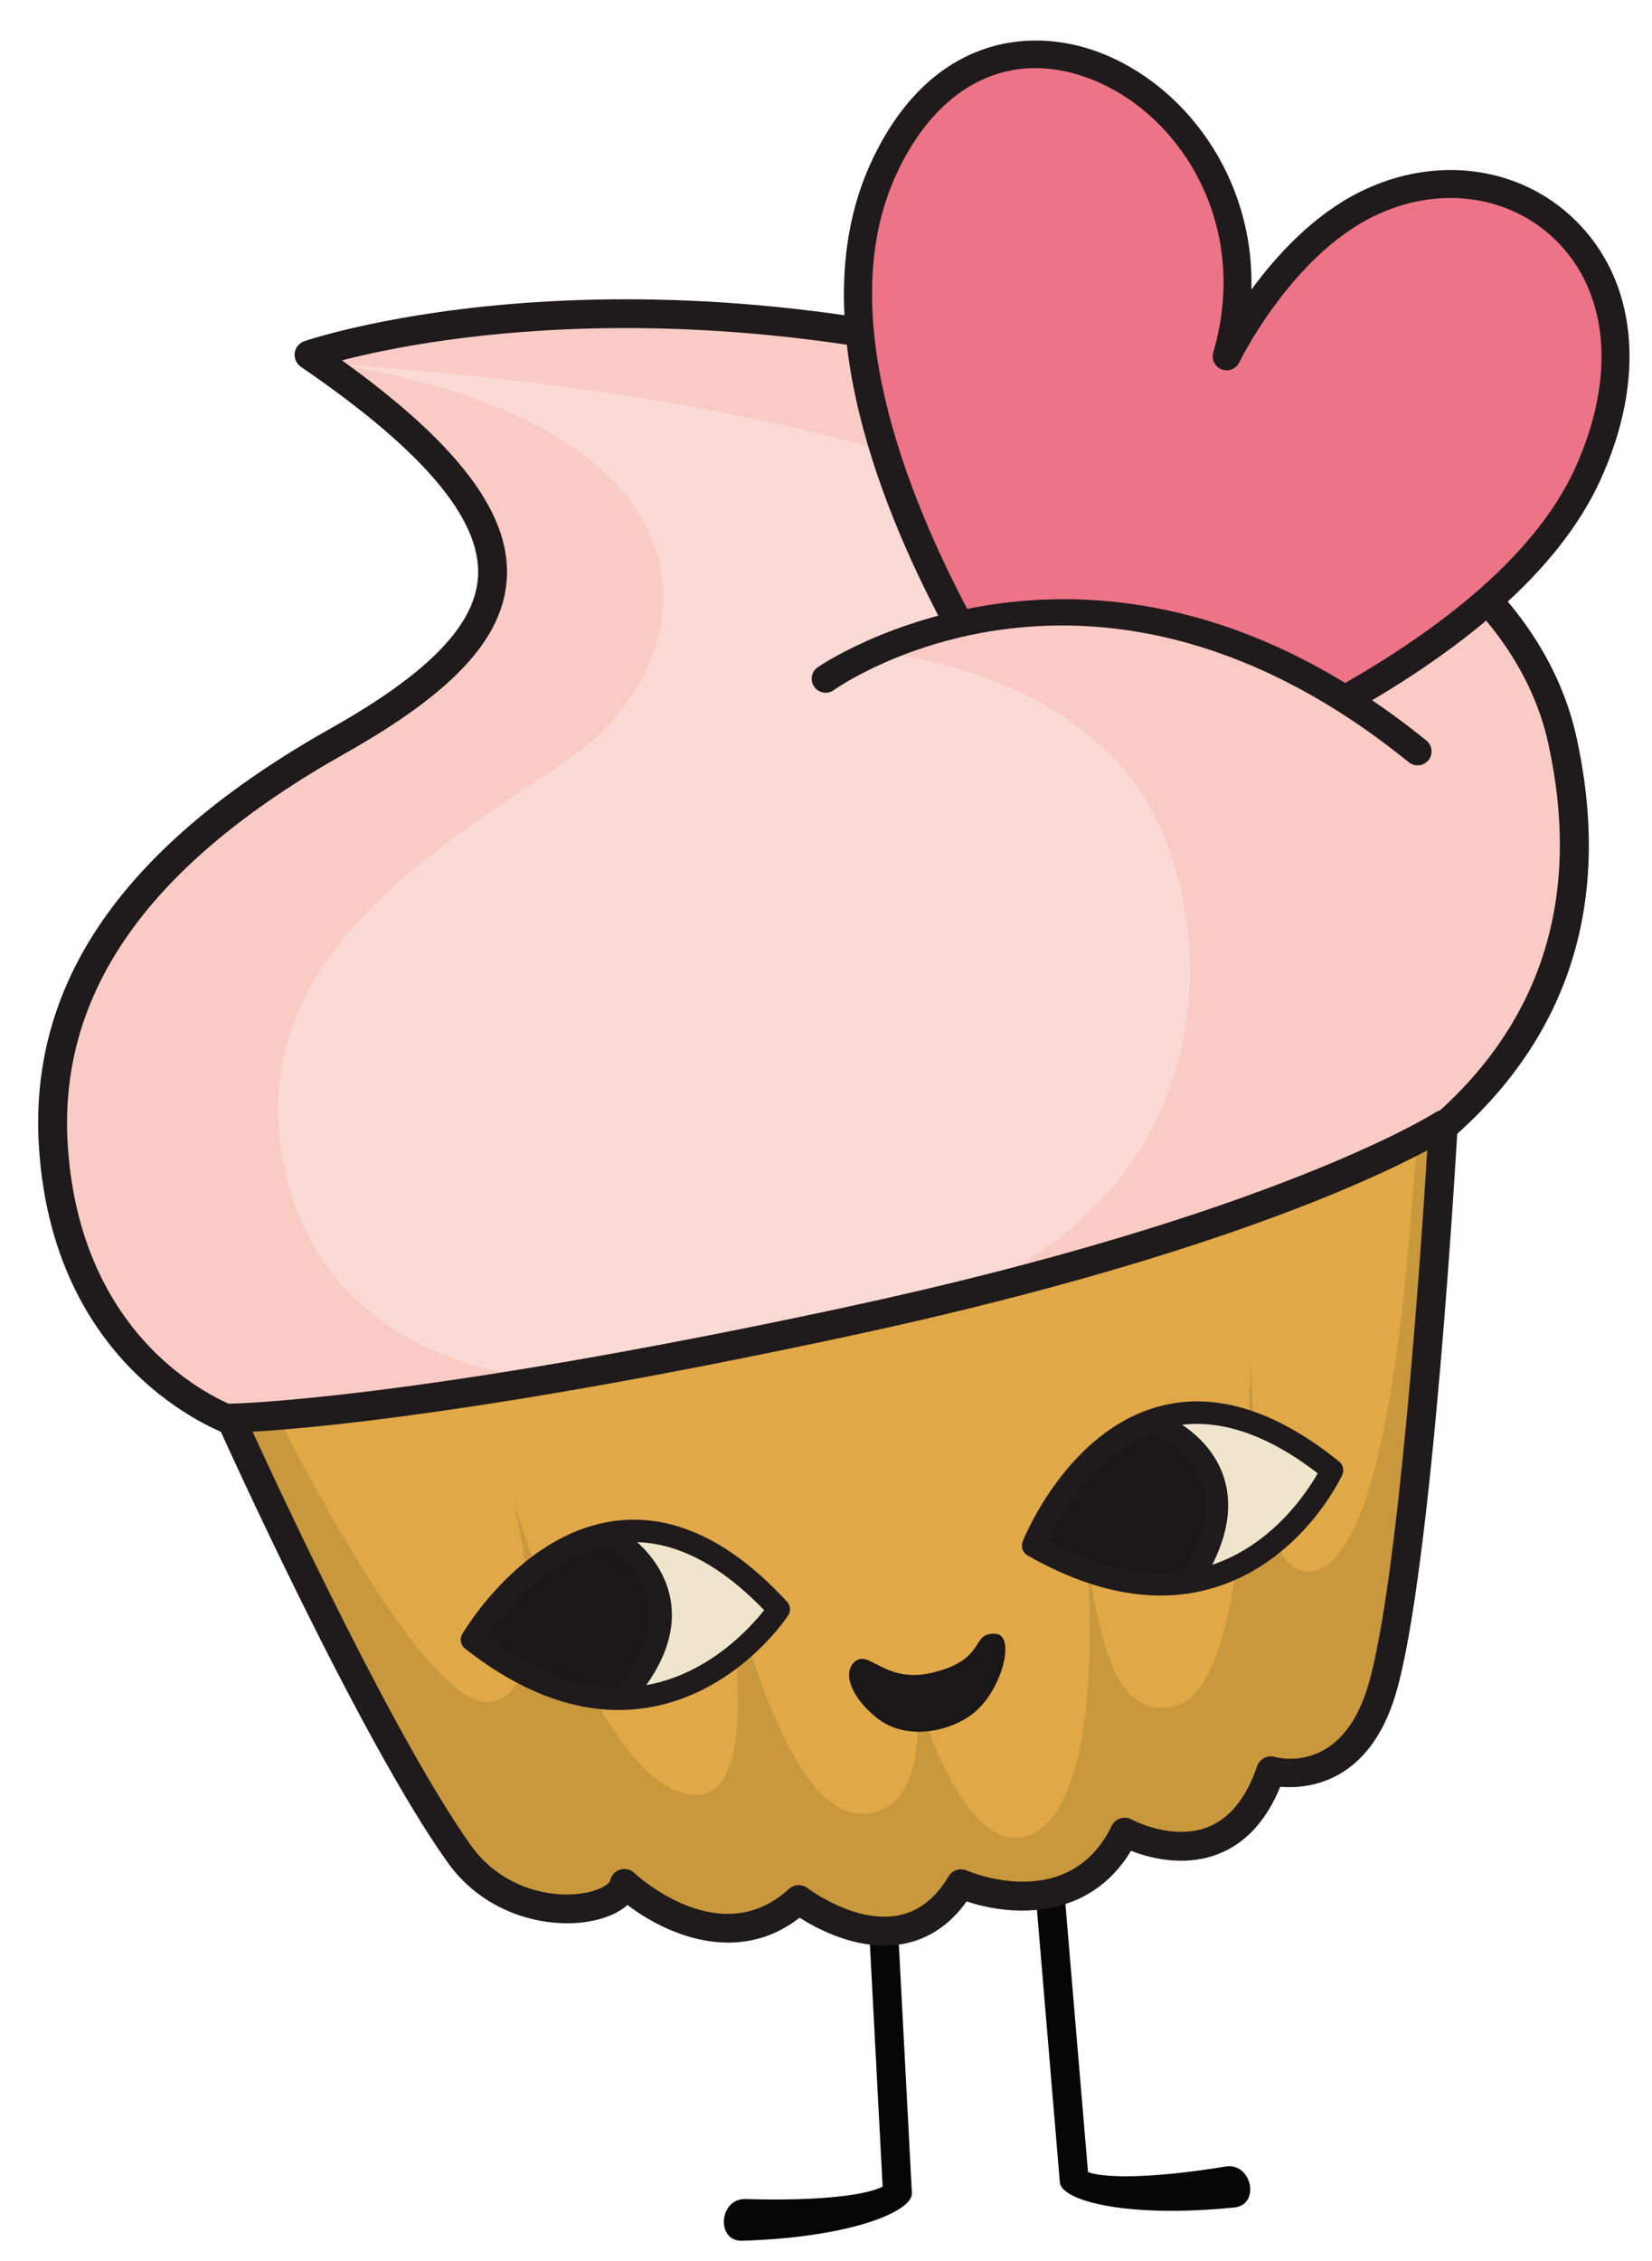 <?xml version="1.0" encoding="UTF-8"?> <!-- Generator: Adobe Illustrator 16.0.0, SVG Export Plug-In . SVG Version: 6.00 Build 0) --> <svg xmlns="http://www.w3.org/2000/svg" xmlns:xlink="http://www.w3.org/1999/xlink" id="Layer_1" x="0px" y="0px" width="115.5px" height="158px" viewBox="0 0 115.5 158" xml:space="preserve"> <g> <path fill="#F9CBC4" d="M108.904,51.837c-2.189-10.002-12.449-18.039-30.497-23.889c-11.644-3.772-23.306-5.687-34.661-5.687 c-9.739,0-16.713,1.427-20.003,2.277l-1.372,0.354l1.15,0.828c7.867,5.654,11.443,10.278,11.258,14.547 c-0.173,3.984-3.556,7.623-10.967,11.798C9.811,59.951,3.354,69.127,4.077,80.116c0.84,12.776,9.137,17.465,11.659,18.598 l0.167,0.073l0.181-0.021l0.028-0.009c0.119,0,12.34-0.151,42.888-6.698c30.422-6.521,41.61-13.693,41.718-13.764 c0.023-0.015,0.056-0.027,0.1-0.04l0.156-0.041l0.12-0.108C108.601,71.296,111.228,62.458,108.904,51.837z"></path> <path fill="#C9983C" d="M59.145,92.734c-24.606,5.274-37.235,6.41-41.522,6.652l-0.973,0.056l0.407,0.884 c2.277,4.961,10.116,21.717,15.348,29.047c1.646,2.307,4.342,3.684,7.213,3.684c0.573,0,1.13-0.06,1.65-0.176 c1.141-0.252,1.941-0.774,2.043-1.326c0.025-0.124,0.112-0.227,0.236-0.268c0.033-0.011,0.068-0.017,0.104-0.017 c0.089,0,0.173,0.035,0.239,0.098c0.336,0.312,3.384,3.043,6.991,3.043c1.755,0,3.347-0.646,4.728-1.918 c0.064-0.061,0.148-0.093,0.235-0.093c0.052,0,0.133,0.012,0.208,0.068c0.026,0.022,2.773,2.141,5.773,2.141 c0.374,0,0.742-0.034,1.092-0.101c1.631-0.312,2.931-1.308,3.973-3.043c0.062-0.104,0.174-0.167,0.297-0.167 c0.047,0,0.094,0.009,0.136,0.027c0.079,0.035,1.949,0.834,4.196,0.834c2.158,0,5.09-0.742,6.803-4.274 c0.04-0.085,0.115-0.151,0.204-0.179c0.034-0.011,0.069-0.017,0.104-0.017c0.06,0,0.119,0.015,0.171,0.044 c0.017,0.01,1.757,0.944,3.786,0.944c0.747,0,1.449-0.125,2.086-0.373c1.726-0.672,3.021-2.242,3.85-4.669 c0.049-0.14,0.18-0.233,0.326-0.233c0.032,0,0.063,0.006,0.104,0.017c0.171,0.044,0.638,0.151,1.267,0.151 c1.643,0,4.615-0.722,6.062-5.565c2.143-7.166,3.731-30.57,4.168-37.574l0.073-1.188l-1.05,0.56 C95.449,81.955,83.459,87.523,59.145,92.734z"></path> <path fill="#E0A847" d="M59.145,92.734c-21.667,4.645-34.043,6.078-39.619,6.521c1.514,2.882,10.46,20.367,14.804,19.674 c4.88-0.782,1.561-14.056,1.561-14.056s6.118,20.562,12.755,20.562c4.445,0,2.853-11.365,1.661-17.842 c1.799,7.535,5.155,19.007,9.791,19.144c5.271,0.154,3.904-8.591,3.904-8.591s3.163,11.649,7.809,10.151 c4.121-1.329,4.844-11.328,4.165-19.782c0.92,6.765,2.246,11.797,6.247,10.673c4.453-1.254,4.916-15.7,5.226-24.006 c0.156,4.746,0.597,14.989,4.146,14.634c5.644-0.564,6.877-22.761,7.46-29.79C94.649,82.32,82.664,87.695,59.145,92.734z"></path> <path fill="#FBD9D5" d="M39.534,53.205c-9.371,6.249-21.773,13.704-19.912,26.939c1.757,12.494,12.812,15.83,18.026,16.023 c4.122-0.685,8.899-1.558,14.363-2.658l14.669-3.205c1.583-0.385-1.078,0.569,0.379,0.187c19.522-8.004,18.154-27.72,12.299-35.724 c-6.092-8.326-18.154-9.176-18.154-9.176c1.087-0.93,6.607-2.714,9.369-2.733c6.13-0.045,8.395,0,8.395,0 c-4.1-14.642-55.246-17.373-55.246-17.373C51.833,30.17,49.491,46.569,39.534,53.205z"></path> <g> <g> <g> <path fill="#191717" d="M68.289,119.526c-1.541,1.414-4.859,2.271-7.047,0.479c-1.703-1.397-2.288-2.979-1.592-3.769 c1.062-1.204,2.094,1.533,5.646,0.632c3.743-0.95,2.528-2.795,4.299-2.695C71.007,114.251,70.117,117.85,68.289,119.526z"></path> </g> </g> </g> <g> <path fill="#EEE5CC" d="M44.569,107.109l-1.787-0.052l1.322,1.206c1.166,1.067,1.88,2.276,2.118,3.6 c0.313,1.722-0.223,3.577-1.591,5.512l-0.933,1.318l1.589-0.28c4.546-0.803,7.57-4.1,8.659-5.478l0.359-0.457l-0.402-0.416 C50.823,108.865,47.684,107.199,44.569,107.109z"></path> <path fill="#191717" d="M45.988,111.908c-0.466-2.566-2.699-4.064-3.372-4.462l-0.231-0.137l-0.262,0.062 c-4.415,1.059-7.503,5.013-8.626,6.664l-0.359,0.524l0.512,0.381c3.172,2.359,6.338,3.58,9.41,3.632l0.311,0.006l0.204-0.237 C45.538,116.062,46.35,113.897,45.988,111.908z"></path> <path fill="#191717" d="M84.681,103.444c-0.838-2.467-3.267-3.619-3.991-3.915l-0.249-0.102l-0.25,0.102 c-4.203,1.697-6.68,6.064-7.549,7.863l-0.277,0.574l0.562,0.3c2.865,1.532,5.622,2.309,8.196,2.309 c0.555,0,1.108-0.035,1.646-0.106l0.307-0.043l0.167-0.261C84.848,107.621,85.332,105.36,84.681,103.444z"></path> <path fill="#EEE5CC" d="M92.535,102.43c-3.095-2.38-6.069-3.588-8.846-3.588c-0.374,0-0.749,0.022-1.116,0.066l-1.775,0.212 l1.483,1c1.311,0.882,2.194,1.975,2.626,3.247c0.562,1.656,0.307,3.568-0.762,5.686l-0.726,1.439l1.529-0.512 c4.396-1.469,6.89-5.17,7.758-6.696l0.286-0.503L92.535,102.43z"></path> </g> <g> <g> <g> <g> <path fill="#1F1A1B" d="M42.386,119.472c-3.232-0.218-6.541-1.644-9.875-4.264c-0.307-0.242-0.389-0.673-0.192-1.011 c0.171-0.294,4.271-7.219,10.895-7.938c3.981-0.431,7.954,1.478,11.811,5.673c0.243,0.268,0.275,0.663,0.077,0.963 c-0.146,0.221-3.642,5.436-9.814,6.439C44.327,119.49,43.359,119.536,42.386,119.472z M34.046,114.407 c3.776,2.812,7.466,3.947,10.973,3.382c4.439-0.716,7.415-4.006,8.408-5.267c-3.355-3.482-6.732-5.065-10.044-4.705 C38.581,108.339,35.141,112.797,34.046,114.407z"></path> </g> </g> </g> <g> <g> <g> <path fill="#1F1A1B" d="M43.4,119.455c-0.169-0.011-0.335-0.077-0.472-0.199c-0.321-0.289-0.35-0.784-0.061-1.105 c1.973-2.204,2.804-4.266,2.467-6.125c-0.479-2.636-3.146-4.061-3.173-4.073c-0.384-0.2-0.533-0.676-0.331-1.059 c0.2-0.383,0.674-0.532,1.058-0.331c0.138,0.071,3.376,1.8,3.987,5.184c0.43,2.359-0.528,4.867-2.84,7.449 C43.869,119.383,43.632,119.47,43.4,119.455z"></path> </g> </g> </g> </g> <g> <g> <g> <g> <path fill="#1F1A1B" d="M80.219,111.468c-2.649-0.175-5.45-1.101-8.379-2.771c-0.34-0.193-0.485-0.607-0.34-0.972 c0.125-0.314,3.157-7.77,9.603-9.459c3.871-1.015,8.084,0.287,12.519,3.869c0.28,0.226,0.37,0.612,0.219,0.94 c-0.111,0.239-2.8,5.912-8.757,7.815C83.529,111.389,81.904,111.582,80.219,111.468z M73.239,107.68 c4.155,2.224,7.977,2.804,11.365,1.72c4.293-1.37,6.734-5.054,7.525-6.443c-3.83-2.946-7.401-4.013-10.623-3.175 C76.844,101,74.09,105.924,73.239,107.68z"></path> </g> </g> </g> <g> <g> <g> <path fill="#1F1A1B" d="M83.119,111.291c-0.13-0.009-0.261-0.05-0.378-0.127c-0.361-0.237-0.462-0.724-0.224-1.084 c1.626-2.473,2.143-4.633,1.534-6.422c-0.861-2.539-3.71-3.553-3.739-3.562c-0.408-0.142-0.625-0.589-0.483-0.998 c0.143-0.41,0.588-0.627,0.998-0.483c0.146,0.052,3.604,1.284,4.709,4.539c0.772,2.271,0.196,4.891-1.71,7.788 C83.665,111.185,83.392,111.31,83.119,111.291z"></path> </g> </g> </g> </g> <g> <g> <path fill="#070606" d="M51.89,156.588c-1.852,0.056-1.625-2.969,0.225-2.914c5.666,0.172,8.651-0.36,9.595-0.872l-0.91-17.29 c-0.029-0.556,0.398-1.031,0.955-1.062c0.542-0.005,1.031,0.4,1.062,0.956l0.939,17.871 C63.775,154.57,59.402,156.365,51.89,156.588z"></path> </g> </g> <g> <g> <path fill="#070606" d="M86.297,154.264c1.845-0.188,1.225-3.159-0.603-2.862c-5.596,0.909-8.625,0.772-9.626,0.388 l-1.614-19.138c-0.042-0.556-0.529-0.972-1.085-0.928c-0.537,0.064-0.969,0.53-0.926,1.084l1.658,19.718 C74.25,153.812,78.819,155.02,86.297,154.264z"></path> </g> </g> <g> <g> <path fill="#1F1A1B" d="M61.835,135.961c-2.52,0-4.824-1.242-5.929-1.947c-4.285,3.335-9.276,1.22-12.035-0.892 c-0.537,0.488-1.323,0.862-2.31,1.081c-3.064,0.679-7.582-0.297-10.259-4.044c-6.217-8.711-15.704-29.75-16.104-30.644 c-0.141-0.309-0.112-0.67,0.069-0.957c0.184-0.287,0.499-0.46,0.84-0.466c0.122-0.001,12.546-0.21,42.754-6.684 c30.179-6.468,41.387-13.598,41.495-13.671c0.319-0.208,0.727-0.217,1.057-0.025c0.328,0.189,0.523,0.55,0.502,0.929 c-0.072,1.271-1.783,31.214-4.336,39.753c-1.864,6.24-6.164,6.631-8.07,6.471c-0.979,2.387-2.442,3.969-4.36,4.708 c-2.378,0.919-4.795,0.264-6.076-0.233c-2.944,4.891-8.351,4.595-11.488,3.534c-1.175,1.638-2.659,2.634-4.426,2.968 C62.715,135.924,62.271,135.961,61.835,135.961z M55.844,131.738c0.216,0,0.434,0.068,0.615,0.208 c0.031,0.025,3.285,2.492,6.333,1.909c1.436-0.272,2.589-1.167,3.529-2.73c0.259-0.436,0.801-0.607,1.266-0.408 c0.289,0.127,7.176,2.987,10.137-3.122c0.12-0.249,0.339-0.438,0.603-0.521c0.265-0.083,0.552-0.056,0.794,0.079 c0.024,0.011,2.812,1.505,5.312,0.533c1.534-0.598,2.699-2.032,3.463-4.265c0.173-0.508,0.714-0.792,1.229-0.645 c0.472,0.127,4.715,1.084,6.521-4.961c2.128-7.118,3.718-30.619,4.141-37.428c-4.109,2.198-16.145,7.775-40.502,12.996 C34.478,98.7,21.788,99.816,17.66,100.05c2.243,4.889,10.079,21.642,15.285,28.938c2.143,3,5.742,3.782,8.179,3.245 c1.104-0.247,1.511-0.674,1.534-0.801c0.068-0.362,0.327-0.659,0.679-0.774c0.35-0.116,0.736-0.03,1.005,0.223 c0.243,0.226,6.037,5.525,10.817,1.122C55.352,131.826,55.597,131.738,55.844,131.738z"></path> </g> </g> <g> <g> <path fill="#1F1A1B" d="M16.589,100.431c-0.099,0-0.198-0.013-0.297-0.044c-0.125-0.037-12.504-4.031-13.566-20.182 c-0.76-11.562,5.92-21.152,20.422-29.319c6.864-3.866,10.131-7.26,10.278-10.677c0.174-3.985-3.878-8.754-12.39-14.576 c-0.314-0.216-0.48-0.588-0.431-0.965c0.049-0.376,0.306-0.694,0.663-0.821c0.234-0.081,23.759-8.14,57.556,2.814 c18.539,6.009,29.104,14.382,31.402,24.887c2.481,11.337-0.423,20.738-8.63,27.939c-0.418,0.366-1.056,0.325-1.424-0.095 c-0.366-0.417-0.324-1.057,0.094-1.424c7.613-6.679,10.301-15.422,7.988-25.988c-2.134-9.756-12.244-17.627-30.052-23.401 c-27.556-8.928-48.062-5.009-54.294-3.397c8.055,5.791,11.729,10.621,11.533,15.116c-0.185,4.239-3.671,8.046-11.303,12.346 C10.381,60.391,4.036,69.364,4.741,80.074c0.972,14.777,12.033,18.351,12.145,18.384c0.532,0.163,0.831,0.729,0.667,1.263 C17.42,100.153,17.021,100.431,16.589,100.431z"></path> </g> </g> <g> <path fill="#ED7486" d="M109.195,16.272c-2.056-1.999-4.82-3.102-7.782-3.102c-1.908,0-3.87,0.467-5.672,1.351 c-5.967,2.92-9.548,10.205-9.698,10.517c-0.052,0.106-0.162,0.177-0.28,0.177c-0.038,0-0.075-0.008-0.112-0.021 c-0.152-0.059-0.233-0.223-0.188-0.381c2.737-9.325-2.471-17.469-9.085-19.956c-1.343-0.506-2.685-0.762-3.985-0.762 c-4.329,0-7.992,2.761-10.315,7.777c-4.455,9.617,0.264,22.348,5.388,31.834c4.085-0.625,8.043-1.131,12.177-0.409 c2.558,0.447,4.962,1.335,7.349,2.329c0.976,0.406,4.128,1.646,6.465,3.204c7.122-3.963,14.303-9.315,17.267-15.826 C113.733,26.387,113.163,20.132,109.195,16.272z"></path> </g> <g> <path fill="#1F1A1B" d="M99.111,53.484c-0.217,0-0.434-0.069-0.614-0.217c-21.771-17.64-39.466-5.56-40.208-5.036 c-0.439,0.309-1.05,0.204-1.359-0.236c-0.312-0.438-0.207-1.047,0.231-1.358c0.195-0.136,19.61-13.486,42.564,5.114 c0.419,0.34,0.484,0.955,0.145,1.373C99.677,53.361,99.396,53.484,99.111,53.484z"></path> </g> <g> <path fill="#1F1A1B" d="M110.094,15.348c-3.859-3.751-9.716-4.529-14.92-1.984c-3.318,1.626-5.924,4.474-7.684,6.881 c0.217-7.893-4.696-14.352-10.659-16.594c-5.088-1.914-11.947-0.902-15.923,7.682c-4.658,10.056,0.058,23.062,5.232,32.715 c0.158-0.033,0.316-0.068,0.474-0.103c0.499-0.193,0.986-0.339,1.523-0.429c-5.061-9.348-9.81-21.972-5.458-31.363 c2.226-4.806,5.709-7.393,9.713-7.393c1.21,0,2.469,0.236,3.753,0.719c6.332,2.382,11.309,10.193,8.681,19.148 c-0.144,0.488,0.112,1.004,0.586,1.186c0.474,0.185,1.01-0.029,1.229-0.487c0.036-0.072,3.604-7.374,9.392-10.207 c4.454-2.182,9.439-1.541,12.701,1.631c3.758,3.653,4.275,9.629,1.385,15.981c-2.941,6.457-10.206,11.786-17.343,15.711 c0.062,0.036,0.126,0.067,0.187,0.106c0.527,0.237,1.036,0.517,1.512,0.834c0.112,0.075,0.189,0.162,0.25,0.254 c7.079-4.024,14.144-9.446,17.17-16.098C115.143,26.403,114.47,19.604,110.094,15.348z"></path> </g> </g> </svg> 
